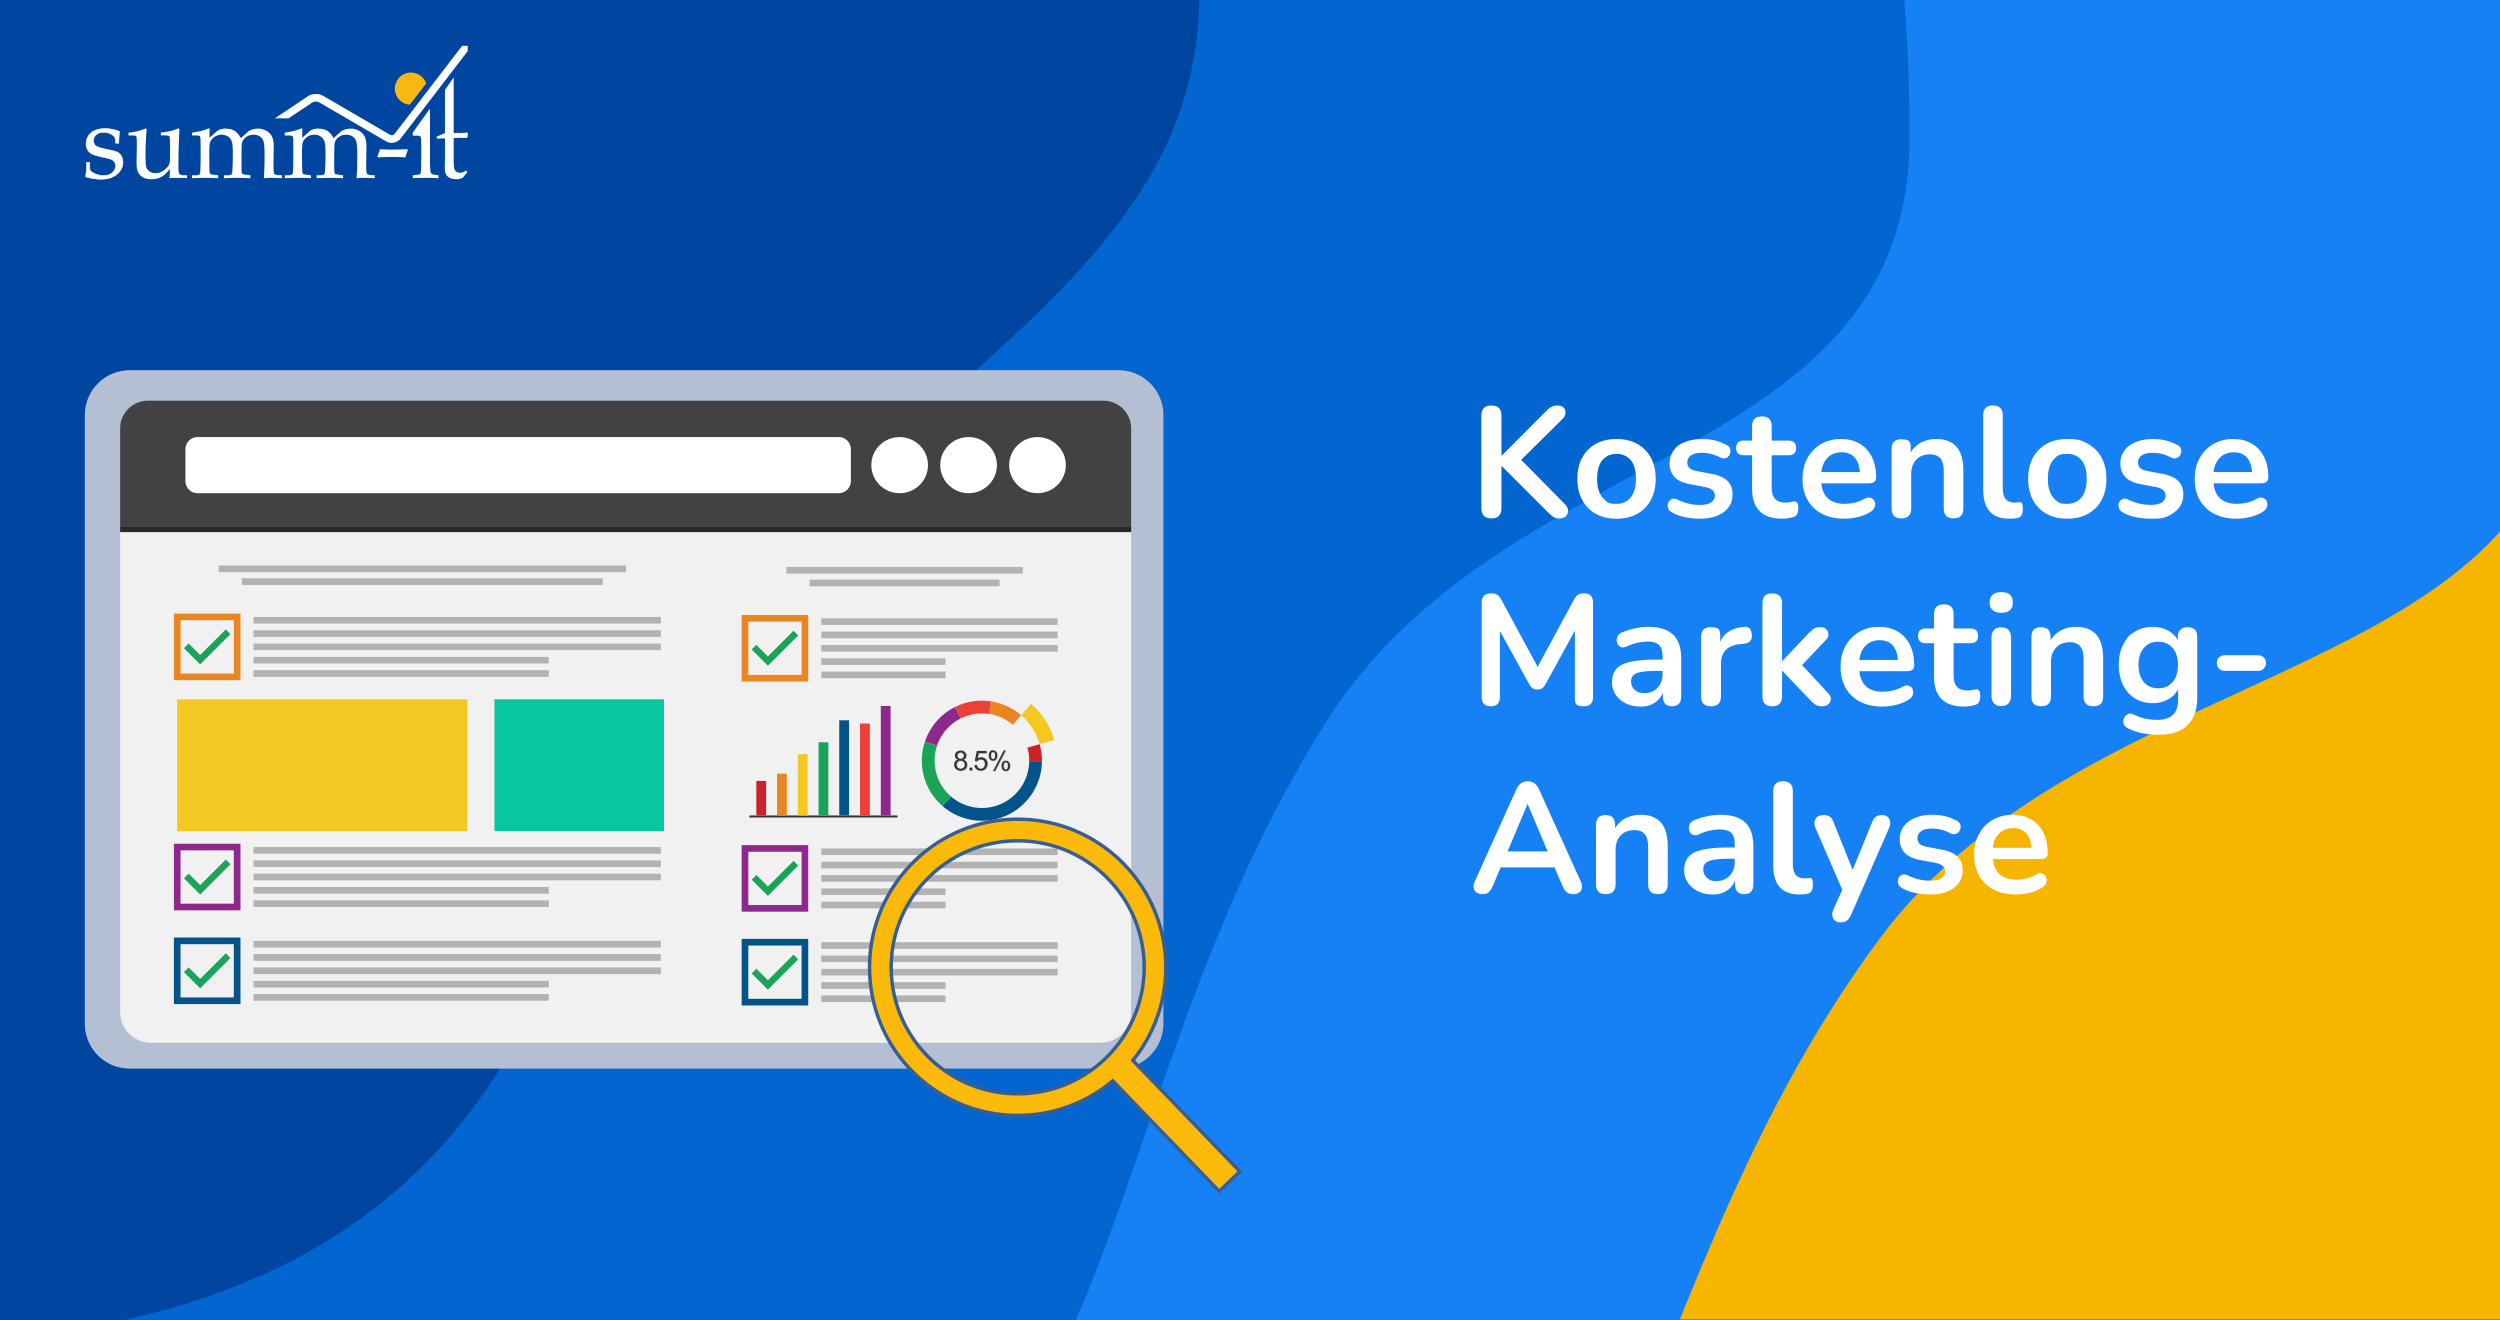 <svg xmlns="http://www.w3.org/2000/svg" xmlns:xlink="http://www.w3.org/1999/xlink" xml:space="preserve" width="710" height="375" viewBox="0 0 710 375"><rect x="0" y="0" width="710" height="375" fill="#808080" stroke="none"/><defs><path id="a" d="M0 0h710v375H0z"/></defs><clipPath id="b"><use xlink:href="#a" overflow="visible"/></clipPath><g clip-path="url(#b)"><path fill="#f7b500" d="M0-.391h710v375H0z"/><path fill="#1681f5" d="M728.859 100.006c0 94.101-134.893 85.489-195.064 166.602-80.866 109.012-65.834 237.891-188.409 237.891-211.787 0-383.474-181.098-383.474-404.492 0-223.395 171.687-404.492 383.474-404.492s383.473 181.096 383.473 404.491"/><path fill="#0366d0" d="M542.323 38.673c0 94.101-114.702 85.489-165.866 166.602-68.762 109.01-55.98 237.891-160.207 237.891-180.085 0-326.073-181.098-326.073-404.492 0-223.396 145.988-404.492 326.073-404.492S542.323-184.722 542.323 38.673"/><path fill="#0046a0" d="M340.59-1.561c0 100.284-134.134 119.727-177.753 258.789C130.825 359.29 50.668 382.619-46.4 382.619c-181.307 0-269.581-168.336-269.581-384.18 0-215.845 146.979-390.82 328.285-390.82 181.309 0 328.286 174.976 328.286 390.82"/></g><path fill="#fff" d="m131.262 13-19.193 25.021a.9.9 0 0 1-.349.271 1.2 1.2 0 0 1-.485.106.95.95 0 0 1-.475-.12L91.73 27.194c-.627-.361-1.322-.502-2.013-.506-.785.007-1.576.186-2.263.638l-9.387 6.279h3.902l6.69-4.477c.211-.148.639-.274 1.058-.271.372-.003.727.093.92.209l19.027 11.085a3.1 3.1 0 0 0 1.568.416c.485 0 .959-.104 1.397-.309a3.1 3.1 0 0 0 1.159-.918l19.043-24.826V13z"/><path fill="#f9b811" d="M115.908 20.676a4.576 4.576 0 0 0-3.705 5.309 4.58 4.58 0 0 0 4.176 3.757l4.663-6.027a4.58 4.58 0 0 0-5.134-3.039"/><g fill="#fff"><path d="M128.84 39.164v5.715q0 2.235.144 2.859.147.628.589.978.444.349 1.131.35.422 0 .821-.166.403-.167.792-.504l.423.508-1.419 1.662q-.468.161-.905.247a4.2 4.2 0 0 1-.849.088c-.721 0-1.333-.128-1.827-.384q-.748-.39-1.083-1.005-.336-.619-.336-1.874l.056-2.809v-5.532q-1.121 0-2.315.099v-.624c.837-.32 2.315-1.005 2.315-1.005V25.513l2.464-3.529v15.783s2.148-.014 2.896-.045l1.167-.059-.163 1.501-.596-.014-2.798.014zM122.111 30.826v14.542q.001 1.892.134 3.231.059.525.276.73c.143.135.496.235 1.049.305l.991.132v.845a80 80 0 0 0-3.877-.102c-1.143 0-2.3.032-3.462.102v-.845l1.25-.132c.487-.04.782-.132.895-.272q.17-.209.211-1.409.075-1.852.075-5.107 0-2.263-.075-3.49-.03-.454-.254-.644-.224-.189-1.011-.189h-1.092v-.843zM107.362 44.699l-.19-.204q.438-1.108.743-2.11c1.417.064 2.598.101 3.537.101q1.167-.002 4.282-.101l.116.218c-.32.734-.558 1.437-.712 2.097a55 55 0 0 0-3.671-.131 68 68 0 0 0-4.105.13M85.826 39.137l1.953-1.749q.465-.42.989-.598a4.6 4.6 0 0 1 1.498-.26q1.646-.001 2.642.589c.669.394 1.276 1.1 1.83 2.119l1.88-1.718a3.3 3.3 0 0 1 1.183-.672 5.4 5.4 0 0 1 1.779-.318q1.312-.001 2.378.611 1.064.612 1.582 1.588.519.975.52 2.655l-.061 5.697q.001 1.91.22 2.254.22.342 1.13.384l1.068.047v.845l-.702-.035a69 69 0 0 0-2.3-.066c-.611 0-1.331.032-2.149.102.136-1.799.201-3.896.201-6.301q.002-3.044-.261-4.001-.264-.959-1.002-1.504c-.495-.362-1.112-.544-1.86-.544q-1.263 0-2.165.685c-.6.456-.976 1.003-1.12 1.642-.096.403-.144 2.134-.144 5.185q0 2.697.042 3.07.043.378.24.532.195.154 1.262.273l.975.118v.845a104 104 0 0 0-3.788-.102q-.961-.002-3.728.102v-.845h.977c.58 0 .961-.084 1.133-.249q.265-.248.307-1.167.117-2.393.116-4.984c0-1.549-.105-2.612-.313-3.203a2.76 2.76 0 0 0-1.061-1.391q-.751-.51-1.8-.511-1.12 0-2.038.628-.919.626-1.253 1.518-.218.609-.219 3.468.001 3.135.06 4.607.029.684.218.874t1.251.293l1.008.117v.845a61 61 0 0 0-3.439-.102q-1.835-.001-3.989.102v-.845h1.106q.948-.001 1.134-.506.19-.502.19-5.483 0-3.648-.043-4.305c-.031-.438-.111-.714-.25-.831q-.203-.177-1.236-.177h-.902v-.802q2.14-.289 3.683-.799l1.063-.408q.264-.001.265.353l-.032.525q-.042.807-.028 1.803M59.496 39.137l1.954-1.749q.466-.42.99-.598a4.6 4.6 0 0 1 1.5-.26q1.645-.001 2.645.589.996.59 1.827 2.119l1.881-1.718q.48-.44 1.182-.672a5.4 5.4 0 0 1 1.779-.318q1.313-.001 2.376.611 1.065.612 1.583 1.588.516.975.517 2.655l-.059 5.697q.002 1.91.22 2.254.22.342 1.129.384l1.068.047v.845l-.701-.035a70 70 0 0 0-2.3-.066q-.922-.002-2.152.102c.134-1.799.203-3.896.203-6.301q0-3.044-.261-4.001-.262-.959-1.003-1.504-.74-.543-1.861-.544-1.262 0-2.164.685-.9.684-1.117 1.642c-.098.403-.146 2.134-.146 5.185q0 2.697.043 3.07.044.378.239.532.198.154 1.261.273l.975.118v.845a104 104 0 0 0-3.786-.102q-.962-.002-3.728.102v-.845h.976q.873 0 1.135-.249c.177-.166.276-.554.307-1.167q.114-2.393.116-4.984c0-1.549-.105-2.612-.313-3.203a2.75 2.75 0 0 0-1.062-1.391q-.75-.51-1.8-.511-1.121 0-2.038.628-.917.626-1.252 1.518-.218.609-.219 3.468.002 3.135.057 4.607.031.684.221.874c.19.19.542.224 1.251.293l1.006.117v.845a61 61 0 0 0-3.437-.102q-1.835-.001-3.992.102v-.845h1.107q.946-.001 1.135-.506.19-.502.191-5.483-.001-3.648-.044-4.305-.044-.656-.248-.831-.205-.177-1.237-.177h-.904v-.802q2.141-.289 3.684-.799l1.064-.408q.263-.001.263.353l-.03.525q-.045.807-.031 1.803M48.14 50.611l.161-2.621-.859.93q-1.002 1.093-2.042 1.536-1.038.446-2.566.444-1.31.002-2.253-.553-.946-.554-1.374-1.435-.429-.88-.429-2.787 0-.99.044-2.301l.043-2.347q0-2.461-.14-2.737-.136-.275-.923-.276h-1.296v-.802q1.985-.173 3.665-.728l1.213-.45q.248 0 .247.363l-.102 1.485a88 88 0 0 0-.203 5.738q0 2.65.217 3.386.22.732.917 1.223c.697.491 1.031.487 1.7.487q1.353.001 2.477-.875c.75-.582 1.243-1.167 1.476-1.763q.188-.507.189-3.072 0-4.31-.161-4.687-.145-.307-1.311-.307h-1.15v-.802q1.5-.174 2.547-.406 1.049-.233 2.215-.699a.6.6 0 0 1 .26-.072q.249 0 .249.276l-.059 1.355a202 202 0 0 0-.219 8.767q0 2.126.219 2.431.32.45 1.383.452h.845v.845a56 56 0 0 0-3.087-.102c-.631.003-1.262.035-1.893.104"/><path stroke="#fff" stroke-miterlimit="10" stroke-width=".171" d="M25.482 46.154v.951c0 .762.068 1.231.206 1.419q.375.463 1.478.905 1.097.436 2.264.438 1.499 0 2.446-.812.946-.809.947-1.93 0-.891-.554-1.429-.554-.539-2.112-.86-2.896-.586-3.83-1.02-.93-.441-1.396-1.167-.468-.729-.467-1.765 0-1.939 1.408-3.147 1.407-1.21 3.989-1.209 2.04 0 4.069.813-.126.992-.205 3.32h-.875q-.029-1.282-.276-1.688-.334-.54-1.219-.978a4.2 4.2 0 0 0-1.888-.436c-.885 0-1.587.228-2.115.678q-.792.679-.791 1.698 0 .977.625 1.474.628.51 3.466 1.079 2.097.423 2.768.786t1.076 1.106c.272.492.409 1.063.409 1.7q-.001 1.966-1.682 3.391-1.683 1.427-4.493 1.426-1.791-.001-4.019-.56-.393-.099-.393-.306l.044-.204a5 5 0 0 0 .1-.774q.132-1.413.132-2.203l-.014-.699h.902z"/></g><path fill="none" stroke="#b4bfd3" stroke-miterlimit="10" stroke-width="11.588" d="M324.612 290.744a6.953 6.953 0 0 1-6.953 6.949H36.838a6.95 6.95 0 0 1-6.953-6.949V117.885a6.95 6.95 0 0 1 6.953-6.947h280.82c3.836 0 6.953 3.11 6.953 6.947v172.859z"/><path fill="#f1f1f2" d="M34.125 287.467c0 4.771 3.941 8.678 8.76 8.678h269.596c4.818 0 8.764-3.906 8.764-8.678V150.404H34.125z"/><path fill="#424245" d="M313.358 113.793H42.01c-4.337 0-7.885 3.516-7.885 7.812v28.799h287.119v-28.799c.001-4.296-3.55-7.812-7.886-7.812"/><path fill="#29292c" d="M34.125 149.681h287.119v1.446H34.125z"/><g fill="#fff"><path d="M238.194 140.071H56.12a3.463 3.463 0 0 1-3.452-3.454v-9.036a3.46 3.46 0 0 1 3.452-3.453h182.074a3.46 3.46 0 0 1 3.451 3.453v9.036a3.463 3.463 0 0 1-3.451 3.454"/><ellipse cx="294.653" cy="132.1" rx="8.047" ry="7.971"/><ellipse cx="275.077" cy="132.1" rx="8.047" ry="7.971"/><ellipse cx="255.5" cy="132.1" rx="8.046" ry="7.971"/></g><g fill="#b3b2b3"><path d="M233.249 175.599h67.121v1.89h-67.121zM233.249 179.38h67.121v1.89h-67.121zM233.249 183.161h67.121v1.891h-67.121zM233.249 186.944h35.291v1.89h-35.291zM233.249 190.725h35.291v1.891h-35.291zM233.249 240.955h67.121v1.893h-67.121zM233.249 244.738h67.121v1.891h-67.121zM233.249 248.52h67.121v1.891h-67.121zM233.249 252.301h35.291v1.891h-35.291zM233.249 256.082h35.291v1.893h-35.291zM233.249 267.588h67.121v1.891h-67.121zM233.249 271.371h67.121v1.891h-67.121zM233.249 275.152h67.121v1.889h-67.121zM233.249 278.934h35.291v1.893h-35.291zM233.249 282.715h35.291v1.891h-35.291z"/></g><path fill="#e88624" d="M210.629 174.651v18.91h18.908v-18.91zm17.02 17.019h-15.127v-15.127h15.127z"/><path fill="#1ba459" d="m218.086 186.403-3.273-3.271-1.338 1.336 3.274 3.274 1.337 1.337 1.336-1.337 7.27-7.27-1.336-1.338z"/><path fill="#8f288c" d="M210.629 240.01v18.908h18.908V240.01zm17.02 17.019h-15.127v-15.127h15.127z"/><path fill="#1ba459" d="m218.086 251.762-3.273-3.272-1.338 1.336 3.274 3.276 1.337 1.336 1.336-1.336 7.27-7.272-1.336-1.338z"/><path fill="#035489" d="M210.629 266.641v18.912h18.908v-18.912zm17.02 17.021h-15.127v-15.129h15.127z"/><path fill="#1ba459" d="m218.086 278.395-3.273-3.274-1.338 1.336 3.274 3.273 1.337 1.338 1.336-1.338 7.27-7.269-1.336-1.338z"/><path fill="#f3c823" d="m299.418 210.162-4.16 1.189a17.04 17.04 0 0 0-5.26-8.225l2.826-3.274a21.4 21.4 0 0 1 3.27 3.533 21.2 21.2 0 0 1 3.324 6.777"/><path fill="#1ba459" d="m270.09 226.205-2.367 2.746a17 17 0 0 1-5.918-13.067c.018-1.841.324-3.608.881-5.264l3.439 1.151a13.42 13.42 0 0 0 3.965 14.434"/><path fill="#035489" d="M295.911 216.196c-.086 9.415-7.789 16.983-17.207 16.897a16.97 16.97 0 0 1-10.98-4.143l2.367-2.746a13.37 13.37 0 0 0 8.648 3.264c7.402.068 13.482-5.9 13.549-13.306z"/><path fill="#cc2129" d="m295.911 216.196-3.623-.033a13.4 13.4 0 0 0-.516-3.814l3.486-.997c.44 1.538.67 3.163.653 4.844"/><path fill="#e88624" d="m289.999 203.127-2.371 2.749a13.37 13.37 0 0 0-6.732-3.109l.549-3.583a16.97 16.97 0 0 1 8.554 3.943"/><path fill="#ee4037" d="m281.444 199.184-.549 3.583a13.4 13.4 0 0 0-1.912-.154c-2.199-.02-4.283.49-6.127 1.417l-1.621-3.245a17 17 0 0 1 7.781-1.797q1.24.012 2.428.196"/><path fill="#8f288c" d="M272.856 204.029a13.5 13.5 0 0 0-6.73 7.742l-3.439-1.151a17.08 17.08 0 0 1 8.549-9.836z"/><g fill="#cdcccb"><path d="M272.299 215.903q-.427-.155-.631-.447a1.15 1.15 0 0 1-.209-.695q.001-.613.439-1.029.439-.413 1.17-.414c.731-.001.883.141 1.18.426.299.281.445.63.445 1.037q0 .389-.201.677-.204.291-.621.446c.344.11.605.294.785.543s.27.548.27.895q0 .719-.508 1.205-.51.491-1.34.49-.828 0-1.336-.492-.509-.49-.508-1.223.001-.547.277-.916.276-.37.788-.503m-.359 1.422q0 .294.141.568a1 1 0 0 0 .416.426q.273.152.592.151.49 0 .814-.317.317-.317.318-.807 0-.495-.33-.82a1.13 1.13 0 0 0-.826-.326q-.484 0-.805.322-.32.321-.32.803m.225-2.587q0 .397.254.648a.9.9 0 0 0 .664.253.9.9 0 0 0 .654-.252.82.82 0 0 0 .252-.611.85.85 0 0 0-.262-.635.88.88 0 0 0-.65-.259.9.9 0 0 0-.654.25.81.81 0 0 0-.258.606M275.588 218.94v-.783h.783v.783zM276.987 217.474l.723-.061c.051.35.178.615.371.792q.292.266.707.266.493.001.838-.376.346-.374.346-.99 0-.59-.332-.932-.329-.339-.865-.339a1.2 1.2 0 0 0-1.02.544l-.645-.086.543-2.876h2.783v.657h-2.234l-.303 1.504a1.84 1.84 0 0 1 1.059-.351q.733 0 1.238.509.504.506.504 1.307 0 .759-.441 1.314-.542.68-1.471.68-.767-.002-1.25-.428-.482-.426-.551-1.134M281.077 214.685q0-.6.303-1.02.301-.42.875-.42.527 0 .873.375.345.378.346 1.105-.001.71-.352 1.096c-.351.386-.52.383-.861.383q-.51 0-.846-.377-.338-.379-.338-1.142m1.197-.967a.52.52 0 0 0-.426.222q-.173.222-.174.813 0 .541.176.759a.52.52 0 0 0 .852-.002q.17-.219.17-.81 0-.541-.17-.761a.52.52 0 0 0-.428-.221m.004 5.429 3.063-5.902h.557l-3.051 5.902zm2.42-1.521q0-.602.303-1.022.3-.417.879-.417.525 0 .873.376.346.376.346 1.104 0 .712-.352 1.098-.348.382-.863.383c-.34 0-.619-.127-.846-.381q-.34-.38-.34-1.141m1.199-.966a.53.53 0 0 0-.43.222q-.17.221-.17.813.001.536.172.757a.52.52 0 0 0 .424.223.53.53 0 0 0 .436-.223q.17-.22.17-.81-.001-.541-.172-.764a.52.52 0 0 0-.43-.218"/></g><g fill="#343433"><path d="M272.038 215.749q-.43-.157-.635-.447c-.205-.29-.207-.426-.207-.695q.001-.613.439-1.029.439-.415 1.17-.415c.731 0 .881.141 1.18.427q.448.423.447 1.036.002.39-.205.679c-.133.191-.342.342-.619.445q.515.167.785.542.267.375.268.895 0 .718-.506 1.205-.509.49-1.34.491-.828 0-1.336-.492a1.63 1.63 0 0 1-.51-1.223q.001-.547.277-.916.277-.37.792-.503m-.36 1.422q-.001.293.139.568c.14.275.232.326.416.426q.273.15.592.15c.326 0 .6-.105.813-.316q.322-.318.322-.806.001-.495-.332-.823a1.14 1.14 0 0 0-.826-.325 1.09 1.09 0 0 0-1.124 1.126m.221-2.587a.87.87 0 0 0 .256.648q.256.252.664.253a.88.88 0 0 0 .652-.252.82.82 0 0 0 .256-.613q-.001-.376-.264-.635a.88.88 0 0 0-.65-.258.9.9 0 0 0-.656.252.82.82 0 0 0-.258.605M275.325 218.785v-.783h.783v.783zM276.723 217.318l.721-.06q.083.525.373.793.294.263.705.264.497 0 .84-.374.346-.374.346-.993 0-.589-.33-.93-.331-.339-.867-.339a1.2 1.2 0 0 0-1.02.542l-.646-.084.543-2.878h2.785v.658h-2.234l-.303 1.505a1.84 1.84 0 0 1 1.059-.352q.733 0 1.238.51.504.506.504 1.307 0 .759-.441 1.313-.541.682-1.473.682-.765-.001-1.246-.428-.484-.428-.554-1.136M280.813 214.53q0-.6.303-1.021c.303-.421.492-.421.875-.421q.525 0 .873.377.344.376.344 1.105 0 .712-.35 1.094c-.23.256-.52.387-.861.387q-.51 0-.846-.379-.338-.378-.338-1.142m1.197-.967a.52.52 0 0 0-.428.221c-.111.149-.172.42-.172.813 0 .36.061.613.174.759a.53.53 0 0 0 .426.221.52.52 0 0 0 .428-.223q.17-.22.17-.811-.002-.54-.17-.762a.53.53 0 0 0-.428-.218m.002 5.43 3.064-5.904h.557l-3.051 5.904zm2.422-1.52c0-.403.104-.745.303-1.024q.3-.416.879-.417.526 0 .871.377.348.376.348 1.104-.002.713-.35 1.096a1.13 1.13 0 0 1-.865.385q-.509-.001-.848-.381-.336-.383-.338-1.14m1.199-.967a.52.52 0 0 0-.43.22q-.17.224-.17.814.001.536.172.756a.527.527 0 0 0 .86 0q.17-.22.17-.811-.001-.54-.172-.761a.52.52 0 0 0-.43-.218"/></g><path fill="#343433" d="M212.825 231.59h42.074v.578h-42.074z"/><path fill="#8f288c" d="M250.147 200.491h2.781v31.099h-2.781z"/><path fill="#ee4037" d="M244.247 205.478h2.781v26.112h-2.781z"/><path fill="#035489" d="M238.348 204.565h2.783v27.024h-2.783z"/><path fill="#1ba459" d="M232.471 210.799h2.781v20.791h-2.781z"/><path fill="#f3c823" d="M226.571 214.183h2.783v17.407h-2.783z"/><path fill="#e88624" d="M220.672 219.725h2.781v11.865h-2.781z"/><path fill="#cc2129" d="M214.793 221.771h2.783v9.818h-2.783z"/><g fill="#b3b2b3"><path d="M229.922 164.617h53.955v1.892h-53.955zM223.338 160.997h67.121v1.891h-67.121z"/></g><g fill="#b3b2b3"><path d="M72.005 175.208H187.68v1.893H72.005zM72.005 178.991H187.68v1.891H72.005zM72.005 182.773H187.68v1.891H72.005zM72.005 186.556h83.843v1.891H72.005zM72.005 190.337h83.843v1.891H72.005zM72.005 240.568H187.68v1.891H72.005zM72.005 244.35H187.68v1.891H72.005zM72.005 248.131H187.68v1.891H72.005zM72.005 251.914h83.843v1.891H72.005zM72.005 255.693h83.843v1.895H72.005zM72.005 267.199H187.68v1.891H72.005zM72.005 270.98H187.68v1.893H72.005zM72.005 274.764H187.68v1.891H72.005zM72.005 278.543h83.843v1.893H72.005zM72.005 282.326h83.843v1.891H72.005z"/></g><path fill="#e88624" d="M49.387 174.264v18.909h18.91v-18.909zm17.019 17.018H51.278v-15.128h15.128z"/><path fill="#1ba459" d="m56.842 186.017-3.271-3.274-1.338 1.338 3.273 3.273 1.336 1.337 1.338-1.337 7.272-7.271-1.338-1.337z"/><path fill="#8f288c" d="M49.387 239.623v18.908h18.91v-18.908zm17.019 17.018H51.278v-15.129h15.128z"/><path fill="#1ba459" d="m56.842 251.375-3.271-3.273-1.338 1.337 3.273 3.274 1.336 1.336 1.338-1.336 7.272-7.27-1.338-1.339z"/><path fill="#035489" d="M49.387 266.252v18.912h18.91v-18.912zm17.019 17.021H51.278v-15.127h15.128z"/><path fill="#1ba459" d="m56.842 278.006-3.271-3.274-1.338 1.34 3.273 3.272 1.336 1.338 1.338-1.338 7.272-7.272-1.338-1.336z"/><path fill="#f3c823" d="M50.298 198.599h82.436v37.413H50.298z"/><path fill="#08c6a2" d="M140.42 198.599h48.148v37.413H140.42z"/><g fill="#b3b2b3"><path d="M68.68 164.229h102.506v1.891H68.68zM62.096 160.608H177.77v1.891H62.096z"/></g><path fill="#fbba09" stroke="#375d97" stroke-miterlimit="10" stroke-width=".989" d="M321.729 301.16a41.87 41.87 0 0 0 9.359-26.439c0-23.23-18.832-42.066-42.064-42.066-23.234 0-42.066 18.836-42.066 42.066s18.832 42.064 42.066 42.064c10.279 0 19.693-3.691 27.002-9.82l30.227 31.367 5.873-5.635zm-32.705 9.485c-19.842 0-35.926-16.082-35.926-35.924 0-19.846 16.084-35.926 35.926-35.926 19.84 0 35.922 16.08 35.922 35.926 0 19.842-16.082 35.924-35.922 35.924z"/><g fill="#fff"><path d="M423.566 147.221q-2.845 0-2.845-2.934v-26.235q-.001-2.89 2.845-2.89t2.846 2.89v11.338h.089l12.763-12.806q.71-.711 1.422-1.067a3.5 3.5 0 0 1 1.602-.355q1.288 0 1.845.667t.444 1.556q-.11.89-.866 1.646l-11.694 11.561 12.316 12.495q.933.89.978 1.867.044.978-.599 1.624-.648.644-1.892.644-1.067 0-1.711-.444-.646-.444-1.489-1.29l-13.118-13.117h-.089v11.917q-.001 2.933-2.847 2.933M459.095 147.31q-3.38 0-5.869-1.378-2.49-1.377-3.868-3.935-1.38-2.557-1.379-6.025t1.379-6.003a9.65 9.65 0 0 1 3.868-3.913q2.488-1.377 5.869-1.378t5.868 1.378q2.492 1.378 3.869 3.913 1.379 2.535 1.379 6.003t-1.379 6.025q-1.377 2.558-3.869 3.935-2.488 1.378-5.868 1.378m0-4.224q2.49 0 4.001-1.801 1.512-1.802 1.513-5.313 0-3.558-1.513-5.314-1.51-1.756-4.001-1.756-2.49 0-4.002 1.756t-1.512 5.314q0 3.513 1.512 5.313c1.512 1.8 2.341 1.801 4.002 1.801M482.749 147.31q-1.91 0-4.046-.4-2.134-.4-3.824-1.379-.934-.532-1.155-1.312-.223-.777.066-1.468.288-.688.979-1 .69-.31 1.623.133 1.778.845 3.335 1.178 1.555.333 3.067.333 2.134 0 3.18-.733 1.044-.733 1.044-1.935 0-1.867-2.756-2.401l-4.446-.845q-5.649-1.067-5.647-5.87 0-2.135 1.178-3.69c1.178-1.555 1.875-1.838 3.269-2.401q2.089-.845 4.802-.845 3.913 0 6.982 1.734.844.445 1 1.223a2.26 2.26 0 0 1-.179 1.467q-.333.69-1.045.978-.71.29-1.645-.156-1.38-.71-2.646-1.022a10.2 10.2 0 0 0-2.423-.311q-2.179 0-3.225.756-1.045.756-1.044 2.001 0 1.957 2.533 2.401l4.446.844q2.892.533 4.38 1.957 1.49 1.423 1.49 3.824 0 3.246-2.535 5.091-2.533 1.849-6.758 1.848M506.229 147.31q-8.627 0-8.627-8.537v-9.471h-2.312q-2.224 0-2.224-2.09-.001-2.09 2.224-2.09h2.312v-4.046q0-2.8 2.802-2.801 2.756 0 2.756 2.801v4.046h4.714q2.223 0 2.224 2.09 0 2.09-2.224 2.09h-4.714v9.16q0 2.135.935 3.201.933 1.067 3.022 1.067.756 0 1.335-.133a8 8 0 0 1 1.023-.178q.532-.043.888.333.356.378.356 1.535 0 .89-.289 1.579c-.289.689-.541.778-1.045.956q-.579.178-1.512.333-.935.155-1.644.155M523.836 147.31q-3.693 0-6.358-1.378-2.668-1.377-4.113-3.913t-1.445-6.003q0-3.38 1.4-5.914a10.3 10.3 0 0 1 3.869-3.98q2.468-1.445 5.624-1.445 4.624 0 7.314 2.935t2.69 8.003q0 1.645-2.134 1.645h-13.429q.623 5.825 6.67 5.825 1.156 0 2.602-.289a9.5 9.5 0 0 0 2.733-1q1.157-.667 1.956-.422.8.246 1.135.956c.335.71.252 1 .089 1.578q-.245.867-1.267 1.49-1.558.978-3.58 1.445t-3.756.467m-.801-18.853q-2.446 0-3.958 1.512t-1.822 4.091h10.939q-.18-2.712-1.491-4.157-1.311-1.447-3.668-1.446M539.977 147.221q-2.758 0-2.757-2.846v-16.808q0-2.802 2.712-2.801c2.712.001 2.713.934 2.713 2.801v.934a7.4 7.4 0 0 1 3.001-2.846q1.89-.977 4.247-.978 7.692 0 7.692 8.938v10.76q0 2.846-2.758 2.846-2.8 0-2.801-2.846v-10.494q0-2.534-.956-3.69t-2.957-1.156q-2.447 0-3.891 1.534-1.445 1.533-1.445 4.069v9.737q0 2.846-2.8 2.846M570.656 147.31q-7.426 0-7.426-8.315v-21.032q0-2.802 2.757-2.801 2.801 0 2.802 2.801v20.766q0 4.001 3.335 4.001a9 9 0 0 0 1.29-.088q.62-.09.844.333t.223 1.712q0 1.113-.444 1.734-.445.623-1.468.755-.934.135-1.913.134M587.108 147.31q-3.38 0-5.869-1.378-2.49-1.377-3.868-3.935-1.379-2.557-1.379-6.025t1.379-6.003a9.65 9.65 0 0 1 3.868-3.913q2.49-1.377 5.869-1.378c3.379-.001 4.21.46 5.87 1.378q2.489 1.378 3.868 3.913 1.378 2.535 1.378 6.003t-1.378 6.025-3.868 3.935-5.87 1.378m0-4.224q2.49 0 4.003-1.801 1.511-1.802 1.512-5.313 0-3.558-1.512-5.314t-4.003-1.756c-2.49 0-2.994.585-4.002 1.756q-1.512 1.756-1.512 5.314 0 3.513 1.512 5.313c1.512 1.8 2.342 1.801 4.002 1.801M610.764 147.31q-1.91 0-4.046-.4-2.134-.4-3.824-1.379-.933-.532-1.156-1.312-.222-.777.067-1.468.288-.688.979-1 .69-.31 1.623.133 1.779.845 3.335 1.178a14.6 14.6 0 0 0 3.067.333q2.134 0 3.18-.733 1.044-.733 1.044-1.935 0-1.867-2.756-2.401l-4.446-.845q-5.647-1.067-5.647-5.87 0-2.135 1.178-3.69 1.178-1.557 3.269-2.401 2.09-.845 4.803-.845 3.912 0 6.98 1.734.844.445 1.001 1.223a2.27 2.27 0 0 1-.178 1.467q-.334.69-1.045.978-.713.29-1.646-.156-1.38-.71-2.646-1.022a10.2 10.2 0 0 0-2.423-.311q-2.18 0-3.225.756t-1.045 2.001q.001 1.957 2.534 2.401l4.447.844q2.89.533 4.38 1.957 1.488 1.423 1.489 3.824 0 3.246-2.534 5.091c-2.534 1.845-3.943 1.848-6.759 1.848M635.22 147.31q-3.691 0-6.359-1.378-2.666-1.377-4.111-3.913-1.447-2.535-1.446-6.003 0-3.38 1.401-5.914a10.3 10.3 0 0 1 3.868-3.98q2.468-1.445 5.625-1.445 4.624 0 7.314 2.935t2.69 8.003q0 1.645-2.134 1.645H628.64q.622 5.825 6.669 5.825 1.156 0 2.602-.289a9.5 9.5 0 0 0 2.734-1q1.157-.667 1.956-.422.8.246 1.135.956.332.711.089 1.578-.245.867-1.268 1.49-1.557.978-3.579 1.445-2.024.467-3.758.467m-.801-18.853q-2.446 0-3.957 1.512-1.513 1.513-1.822 4.091h10.938q-.178-2.712-1.489-4.157-1.313-1.447-3.67-1.446M423.389 200.58q-2.579-.001-2.578-2.669v-26.723q0-2.668 2.667-2.668 1.11 0 1.757.422.643.423 1.178 1.445l10.271 18.987 10.272-18.987q.533-1.023 1.155-1.445.623-.422 1.734-.422 2.58 0 2.579 2.668v26.723q0 2.668-2.579 2.669c-2.579.001-2.579-.891-2.579-2.669v-18.809l-8.359 15.253q-.444.756-.934 1.111-.49.354-1.334.355c-.844.001-1.022-.126-1.378-.378s-.668-.616-.935-1.089l-8.36-15.164v18.72q0 2.67-2.577 2.67M465.942 200.669q-2.358 0-4.203-.912-1.844-.91-2.89-2.469-1.045-1.555-1.045-3.512 0-2.401 1.244-3.803 1.247-1.4 4.047-2.022 2.801-.621 7.515-.622h1.557v-.934q0-2.223-.979-3.202-.976-.978-3.289-.979-1.29 0-2.779.312-1.49.312-3.135 1.067-1.068.49-1.778.112-.713-.379-.956-1.201a2.48 2.48 0 0 1 .089-1.667q.334-.845 1.355-1.247 2.045-.842 3.936-1.2 1.89-.355 3.447-.355 4.756 0 7.069 2.201t2.312 6.826v10.671q0 2.846-2.579 2.847-2.623 0-2.623-2.847v-.978a6.07 6.07 0 0 1-2.401 2.867q-1.646 1.046-3.914 1.047m1.156-3.824q2.178 0 3.623-1.513 1.447-1.51 1.446-3.823v-.979h-1.512q-4.181.001-5.803.646-1.623.646-1.623 2.335 0 1.467 1.022 2.401 1.024.932 2.847.933M485.952 200.58q-2.846 0-2.847-2.847v-16.807q0-2.802 2.712-2.802c2.712 0 2.713.934 2.713 2.802v1.377q1.6-3.824 6.848-4.268 1.91-.222 2.134 2.179.224 2.356-2.312 2.622l-.979.089q-5.469.534-5.469 5.604v9.203q.001 2.848-2.8 2.848M503.293 200.58q-2.758 0-2.758-2.847v-26.412q0-2.801 2.758-2.801 2.8 0 2.801 2.801v16.407h.089l7.337-7.736q.888-.889 1.557-1.378.667-.49 1.823-.49c1.156 0 1.356.2 1.757.601q.599.599.599 1.445c0 .846-.266 1.127-.799 1.69l-6.67 7.024 7.426 8.004q.8.845.733 1.712a1.99 1.99 0 0 1-.733 1.424q-.668.555-1.69.556-1.245 0-1.979-.49-.733-.488-1.622-1.466l-7.738-8.095h-.089v7.204q-.001 2.847-2.802 2.847M534.642 200.669q-3.692 0-6.358-1.379-2.668-1.378-4.114-3.912-1.444-2.535-1.444-6.003 0-3.38 1.4-5.915a10.3 10.3 0 0 1 3.868-3.979q2.47-1.445 5.624-1.445 4.624 0 7.314 2.934t2.69 8.004q.001 1.646-2.134 1.645H528.06q.623 5.826 6.67 5.825 1.156 0 2.602-.288a9.4 9.4 0 0 0 2.734-1.001q1.156-.666 1.957-.421.8.244 1.133.955.335.713.089 1.578-.244.867-1.267 1.489-1.556.98-3.579 1.446-2.025.467-3.757.467m-.801-18.855q-2.446 0-3.958 1.513-1.51 1.512-1.823 4.091h10.939q-.178-2.712-1.491-4.157-1.31-1.446-3.667-1.447M557.896 200.669q-8.627-.001-8.626-8.537v-9.472h-2.313q-2.223.001-2.224-2.09 0-2.091 2.224-2.091h2.313v-4.046q0-2.8 2.801-2.801 2.758 0 2.757 2.801v4.046h4.714q2.223 0 2.224 2.091 0 2.091-2.224 2.09h-4.714v9.159q0 2.135.934 3.202.934 1.066 3.024 1.066.755 0 1.334-.133a9 9 0 0 1 1.022-.178 1.05 1.05 0 0 1 .89.333q.355.38.356 1.534-.001.891-.29 1.578-.29.69-1.045.957-.577.177-1.512.333c-.935.156-1.171.158-1.645.158M568.344 174.034q-1.556 0-2.424-.778-.866-.778-.866-2.157 0-1.422.866-2.179.868-.755 2.424-.755 3.291 0 3.291 2.934t-3.291 2.935m0 26.5q-1.334 0-2.045-.799-.712-.8-.711-2.224v-16.319q0-3.023 2.756-3.023 2.801 0 2.802 3.023v16.319q0 1.422-.712 2.224-.712.8-2.09.799M579.683 200.58q-2.758 0-2.757-2.847v-16.807q0-2.802 2.713-2.802t2.713 2.802v.934a7.4 7.4 0 0 1 3-2.847q1.89-.977 4.247-.978 7.692 0 7.692 8.938v10.76q-.001 2.846-2.756 2.847-2.803 0-2.803-2.847V187.24q0-2.535-.956-3.691t-2.956-1.155q-2.447 0-3.891 1.533-1.446 1.534-1.446 4.069v9.737q0 2.847-2.8 2.847M613.075 208.672q-2.4 0-4.646-.444-2.246-.445-4.068-1.379c-.711-.354-1.134-.809-1.267-1.355a2.3 2.3 0 0 1 .155-1.578 2.16 2.16 0 0 1 1.09-1.09q.733-.333 1.578.067 1.956.976 3.713 1.267 1.756.288 3.001.289 5.959 0 5.958-5.735v-2.98q-.933 1.823-2.868 2.892-1.933 1.066-4.29 1.065-2.934 0-5.114-1.355-2.178-1.356-3.379-3.802t-1.201-5.691 1.201-5.669c1.201-2.424 1.927-2.875 3.379-3.78q2.18-1.355 5.114-1.356 2.356 0 4.269 1.023 1.911 1.024 2.801 2.802v-.934q0-1.378.733-2.091.735-.711 2.024-.711 2.756 0 2.756 2.802v17.118q0 5.291-2.801 7.96-2.8 2.664-8.138 2.665m-.134-13.205q2.58 0 4.092-1.779 1.512-1.78 1.512-4.847t-1.512-4.825q-1.513-1.755-4.092-1.756-2.579 0-4.09 1.756-1.513 1.757-1.513 4.825t1.513 4.847q1.512 1.779 4.09 1.779M631.84 190.529q-.979 0-1.623-.644-.647-.644-.645-1.579-.002-.977.645-1.601.644-.623 1.623-.623h9.471q.933 0 1.578.623.645.624.645 1.601 0 .935-.645 1.579t-1.578.644zM421.032 253.938q-1.556 0-2.224-1.068-.668-1.065.045-2.578l11.738-26.012q.577-1.289 1.401-1.846.822-.556 1.89-.556 1.023 0 1.846.556.82.556 1.4 1.846l11.783 26.012q.71 1.557.089 2.601-.623 1.045-2.135 1.046-1.245 0-1.934-.602-.69-.599-1.223-1.845l-2.224-5.157H426.19l-2.18 5.157q-.577 1.29-1.2 1.867-.621.579-1.778.579m12.762-25.524-5.647 13.385h11.384l-5.647-13.385zM456.025 253.938q-2.756 0-2.756-2.847v-16.807q0-2.802 2.712-2.802t2.712 2.802v.934a7.4 7.4 0 0 1 3.002-2.847q1.89-.977 4.246-.978 7.692 0 7.692 8.938v10.76q-.001 2.846-2.756 2.847-2.803 0-2.803-2.847v-10.493q.001-2.535-.956-3.691-.955-1.156-2.957-1.155-2.446 0-3.891 1.533-1.444 1.535-1.444 4.069v9.737q.001 2.847-2.801 2.847M486.439 254.027q-2.358 0-4.202-.912-1.846-.91-2.89-2.469-1.045-1.555-1.045-3.512 0-2.401 1.244-3.803 1.244-1.4 4.047-2.022 2.8-.621 7.515-.622h1.557v-.934q-.001-2.223-.979-3.202-.978-.978-3.29-.979-1.289 0-2.779.312t-3.134 1.067q-1.068.49-1.779.112-.713-.378-.956-1.201a2.5 2.5 0 0 1 .089-1.667q.334-.845 1.356-1.247 2.046-.842 3.935-1.2 1.89-.354 3.446-.354 4.757 0 7.07 2.2 2.312 2.202 2.313 6.826v10.671q0 2.846-2.579 2.847-2.624 0-2.623-2.847v-.979a6.07 6.07 0 0 1-2.401 2.868q-1.648 1.047-3.915 1.047m1.157-3.824q2.177 0 3.623-1.513 1.445-1.511 1.446-3.823v-.979h-1.514q-4.179 0-5.801.646-1.625.646-1.624 2.335 0 1.468 1.022 2.401c1.022.933 1.632.933 2.848.933M511.028 254.027q-7.426 0-7.425-8.315V224.68q0-2.8 2.756-2.801 2.801 0 2.802 2.801v20.765q0 4.003 3.335 4.002.355 0 .667-.021.31-.023.622-.066c.416-.06.695.052.846.333q.221.424.222 1.712 0 1.112-.445 1.733-.444.624-1.467.756-.935.132-1.913.133M522.723 261.941q-1.512 0-2.09-1.112-.579-1.11.045-2.533l2.533-5.603-7.604-17.521q-.621-1.466 0-2.578.622-1.111 2.446-1.111 1.022 0 1.645.467c.623.467.786.896 1.111 1.756l5.337 13.34 5.469-13.384q.49-1.245 1.156-1.712.666-.468 1.779-.467 1.422 0 2 1.111.579 1.112-.044 2.535L525.7 259.806q-.578 1.246-1.244 1.69-.665.446-1.733.445M548.112 254.027q-1.911-.001-4.046-.4-2.135-.401-3.824-1.379-.935-.533-1.155-1.312-.224-.777.065-1.468.288-.688.979-1 .69-.31 1.623.133 1.779.845 3.335 1.179a14.6 14.6 0 0 0 3.067.333q2.135 0 3.18-.732 1.044-.735 1.045-1.935 0-1.868-2.757-2.401l-4.446-.845q-5.648-1.067-5.647-5.87 0-2.134 1.179-3.69 1.177-1.555 3.269-2.401 2.088-.844 4.801-.844 3.914 0 6.982 1.733.844.446 1 1.224a2.25 2.25 0 0 1-.178 1.466 1.93 1.93 0 0 1-1.046.979q-.71.29-1.645-.156-1.379-.71-2.646-1.022a10.2 10.2 0 0 0-2.423-.311q-2.178 0-3.225.756-1.044.755-1.044 2 0 1.958 2.534 2.401l4.446.845q2.89.534 4.379 1.957 1.492 1.424 1.491 3.824 0 3.246-2.535 5.091-2.533 1.845-6.758 1.845M572.568 254.027q-3.691 0-6.359-1.379-2.668-1.378-4.112-3.912-1.446-2.535-1.446-6.003 0-3.38 1.4-5.915a10.3 10.3 0 0 1 3.869-3.979q2.468-1.444 5.625-1.444 4.623 0 7.315 2.934 2.688 2.935 2.689 8.004 0 1.646-2.134 1.645h-13.429q.622 5.826 6.67 5.825 1.155 0 2.601-.288a9.4 9.4 0 0 0 2.734-1.001q1.157-.666 1.957-.421.8.244 1.134.955.332.713.089 1.578-.245.867-1.268 1.489-1.556.98-3.579 1.446-2.021.465-3.756.466m-.801-18.854q-2.445 0-3.957 1.513c-1.512 1.513-1.616 2.372-1.822 4.091h10.938q-.178-2.712-1.489-4.157-1.312-1.447-3.67-1.447"/></g></svg>